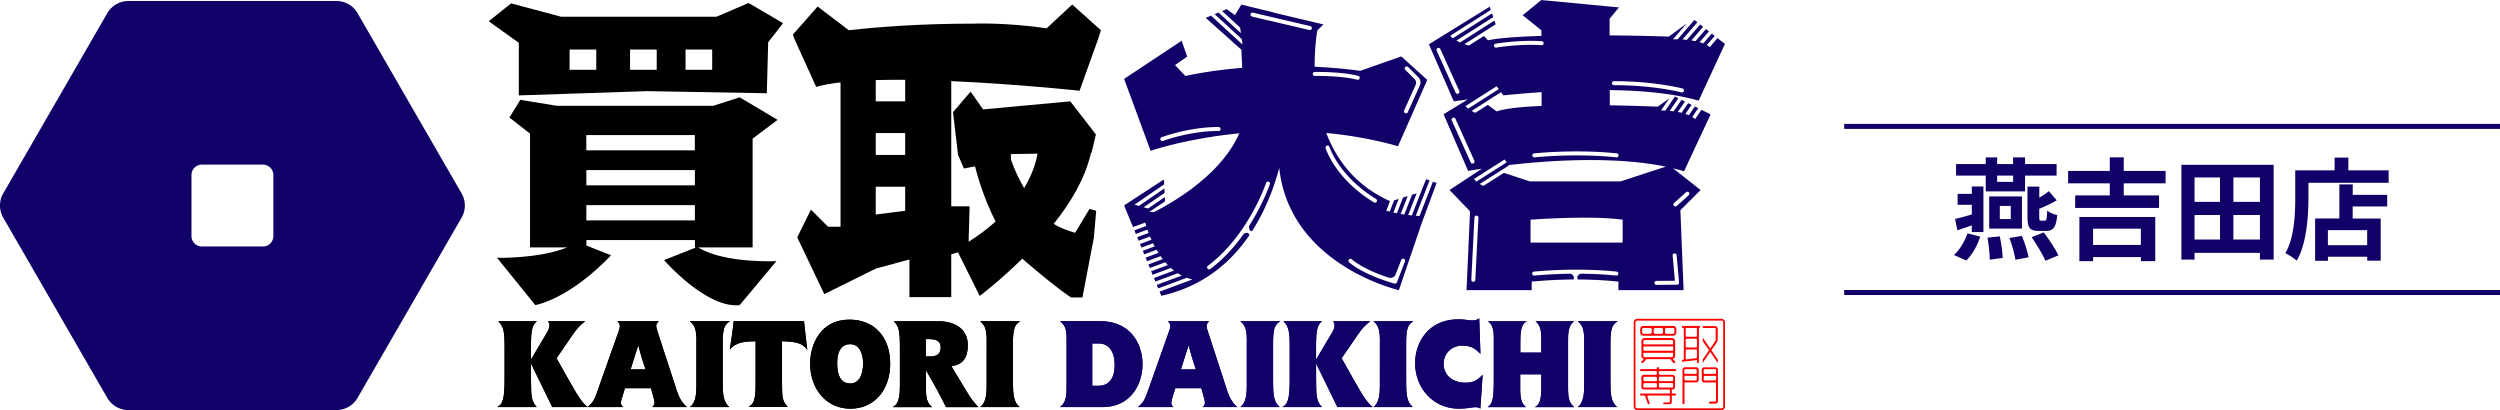 <svg id="_レイヤー_2" data-name="レイヤー 2" xmlns="http://www.w3.org/2000/svg" viewBox="0 0 497.06 81.54"><defs><style>.cls-1{fill:none;stroke:#100169;stroke-miterlimit:10}.cls-2,.cls-3{stroke-width:0}.cls-3{fill:#100169}</style></defs><g id="_レイヤー_1-2" data-name="レイヤー 1"><path class="cls-2" d="m105.56 71.51 3.17-5.35c.29-.46.48-.92.51-1.45 0-.36-.12-.61-.31-.85h7.43c-1.26.99-1.57 1.36-2.73 3.02l-2.98 4.35 1.89 3.36c2.61 4.65 3.17 5.4 4.28 6.34h-7.02c-1.38-2.85-2.85-5.83-4.23-8.66v2.81c0 4.21.15 4.62 1.14 5.86h-7.89c1.06-.46 1.5-1.48 1.5-5.42v-6.58c0-2.9-.17-4.06-1.26-5.08h7.69c-.9.87-1.19 1.33-1.19 5.44v2.2zM130.98 63.86c-.39.44-.51.63-.51.94 0 .27.07.51.19.9l3.92 12.02c.41 1.21.94 2.35 2.03 3.22h-6.94c.31-.27.46-.48.46-.87 0-.15 0-.31-.1-.68l-.6-2.2h-5.18l-.65 2.15c-.07.27-.15.48-.15.75 0 .48.31.73.44.85h-7.07c.87-.77 1.26-1.16 1.84-2.81l4.43-12.51c.15-.39.15-.58.15-.82 0-.53-.36-.82-.51-.94h8.25zm-2.63 9.58c-.56-1.57-1.02-3.17-1.45-4.77-.53 1.67-1.04 3.19-1.52 4.77h2.98zM138.47 67.9c0-2.13-.22-3.17-1.31-4.04h8.01c-1.14.65-1.48 1.45-1.48 4.45v7.4c0 2.76.12 4.21 1.33 5.23h-7.84c1.14-.85 1.28-2.64 1.28-4.23V67.9z"/><path class="cls-2" d="M159.86 63.86c.19 1.89.41 3.8.65 5.71-.92-1.35-2.25-1.65-5.03-1.72v8.25c0 3.05.1 3.68 1.16 4.81h-7.81c1.19-.65 1.4-1.72 1.4-4.81v-8.25c-1.89.02-3.97.12-5.13 1.69.29-1.91.58-3.82.77-5.69h13.98zM168.89 63.55c4.81 0 8.1 3.29 8.1 8.78 0 5.13-3.1 8.93-7.91 8.93s-7.98-3.94-8.01-8.9c0-3.99 2.15-8.81 7.81-8.81zm.12 12.7c1.69 0 2.59-1.57 2.59-4.02 0-1.52-.51-3.8-2.59-3.8-1.48 0-2.56 1.11-2.56 3.75s.85 4.06 2.56 4.06zM192.28 77.97c.85 1.4 1.11 1.74 2.25 2.98h-6.44c-1.19-2.42-2.54-4.91-3.99-7.33v3.8c0 2.4.6 2.93 1.21 3.53h-7.84c.82-.44 1.45-1.14 1.45-4.11v-7.72c0-3.53-.22-4.23-1.23-5.25h8.98c2.71 0 5.76 1.19 5.76 4.79 0 2.42-.97 3.87-3.27 4.14l3.12 5.18zm-8.2-7.11h.94c1.11 0 2.01-.41 2.01-1.79s-1.06-1.65-2.39-1.65h-.56v3.44zM196.18 67.9c0-2.13-.22-3.17-1.31-4.04h8.01c-1.14.65-1.48 1.45-1.48 4.45v7.4c0 2.76.12 4.21 1.33 5.23h-7.84c1.14-.85 1.28-2.64 1.28-4.23V67.9zM105.56 71.51l3.17-5.35c.29-.46.48-.92.51-1.45 0-.36-.12-.61-.31-.85h7.43c-1.26.99-1.57 1.36-2.73 3.02l-2.98 4.35 1.89 3.36c2.61 4.65 3.17 5.4 4.28 6.34h-7.02c-1.38-2.85-2.85-5.83-4.23-8.66v2.81c0 4.21.15 4.62 1.14 5.86h-7.89c1.06-.46 1.5-1.48 1.5-5.42v-6.58c0-2.9-.17-4.06-1.26-5.08h7.69c-.9.87-1.19 1.33-1.19 5.44v2.2zM130.98 63.86c-.39.44-.51.63-.51.94 0 .27.07.51.19.9l3.92 12.02c.41 1.21.94 2.35 2.03 3.22h-6.94c.31-.27.46-.48.46-.87 0-.15 0-.31-.1-.68l-.6-2.2h-5.18l-.65 2.15c-.07.27-.15.48-.15.75 0 .48.31.73.44.85h-7.07c.87-.77 1.26-1.16 1.84-2.81l4.43-12.51c.15-.39.15-.58.15-.82 0-.53-.36-.82-.51-.94h8.25zm-2.63 9.58c-.56-1.57-1.02-3.17-1.45-4.77-.53 1.67-1.04 3.19-1.52 4.77h2.98z"/><path class="cls-2" d="M138.47 67.9c0-2.13-.22-3.17-1.31-4.04h8.01c-1.14.65-1.48 1.45-1.48 4.45v7.4c0 2.76.12 4.21 1.33 5.23h-7.84c1.14-.85 1.28-2.64 1.28-4.23V67.9z"/><path class="cls-2" d="M159.86 63.86c.19 1.89.41 3.8.65 5.71-.92-1.35-2.25-1.65-5.03-1.72v8.25c0 3.05.1 3.68 1.16 4.81h-7.81c1.19-.65 1.4-1.72 1.4-4.81v-8.25c-1.89.02-3.97.12-5.13 1.69.29-1.91.58-3.82.77-5.69h13.98zM168.89 63.55c4.81 0 8.1 3.29 8.1 8.78 0 5.13-3.1 8.93-7.91 8.93s-7.98-3.94-8.01-8.9c0-3.99 2.15-8.81 7.81-8.81zm.12 12.7c1.69 0 2.59-1.57 2.59-4.02 0-1.52-.51-3.8-2.59-3.8-1.48 0-2.56 1.11-2.56 3.75s.85 4.06 2.56 4.06zM192.28 77.97c.85 1.4 1.11 1.74 2.25 2.98h-6.44c-1.19-2.42-2.54-4.91-3.99-7.33v3.8c0 2.4.6 2.93 1.21 3.53h-7.84c.82-.44 1.45-1.14 1.45-4.11v-7.72c0-3.53-.22-4.23-1.23-5.25h8.98c2.71 0 5.76 1.19 5.76 4.79 0 2.42-.97 3.87-3.27 4.14l3.12 5.18zm-8.2-7.11h.94c1.11 0 2.01-.41 2.01-1.79s-1.06-1.65-2.39-1.65h-.56v3.44zM196.18 67.9c0-2.13-.22-3.17-1.31-4.04h8.01c-1.14.65-1.48 1.45-1.48 4.45v7.4c0 2.76.12 4.21 1.33 5.23h-7.84c1.14-.85 1.28-2.64 1.28-4.23V67.9z"/><path class="cls-3" d="m71.09 2.62 20.68 35.82c.87 1.5.87 3.35 0 4.85L71.09 79.11a4.854 4.854 0 0 1-4.2 2.42H25.53c-1.73 0-3.33-.92-4.2-2.42L.65 43.29c-.87-1.5-.87-3.35 0-4.85L21.33 2.62C22.2 1.12 23.8.2 25.53.2H66.9c1.73 0 3.33.92 4.2 2.42zM52.28 49.01c1.14 0 2.07-.93 2.07-2.07V34.8c0-1.14-.93-2.07-2.07-2.07H40.14c-1.14 0-2.07.93-2.07 2.07v12.14c0 1.14.93 2.07 2.07 2.07h12.14z"/><path class="cls-2" d="M142.45 3.33h-30.88L101.63.67l-4.47 3.55 5.99 4.29v10.46l25.52-.85 23.79.42.27-10.14 2.96-3.79-6.85-4.02-6.39 2.74zm-23.9 10.55h-5.3V9.85h5.3v4.03zm12.02 0h-5.3V9.85h5.3v4.03zm11.03 0h-5.3V9.85h5.3v4.03zM149.63 27.57l4.97-3.74-7.53-4.48-5.25 1.68H110.7l-7.25-1.18-2.17 3.51 4.1 3.21v22.62h7.4c-5.59 2.27-13.96 2.07-13.96 2.07l7.62 9.41c7.8-1.85 15.04-9.92 15.04-9.92l-4.89-1.93v-1.09h21.58v1.46h.24l-6.38 2.52s8.36 9.65 15.03 8.96l7.32-8.76s-10.26.54-15.58-2.72h10.84V27.55zm-11.48-.72v3.04h-21.58v-3.04h21.58zm-21.57 6.96h21.58v3.04h-21.58v-3.04zm0 10.01v-3.04h21.58v3.04h-21.58zM214.64 18.05l3.72-10.37.53-1.67L213.18.9l-5.08 4.72c-8.43-1.2-14.46-.92-14.46-.92-10.49 0-18.87.63-24.87 1.31l-6.21-4.71-4.92 5.58.28.8 4.35 9.59c1.31-.38 2.96-.67 4.85-.89v28.7h-2.48l-3.41-3.4-2.72 5.51 5.38 11.29 10.23-5.07 6.43-1.75h.27v7.41h8.31v-8.52l1.34-.38 4.32 8.67s3.9-2.91 8.47-7.42c.2.19.41.37.61.55 7.12 6.06 9.1 7.17 9.1 7.17h2.24l2.27-11.85.47-5.39-1.33-.36-2.86 4.75c-1.57-.48-3.23-1.09-4.15-1.72 0 0-.04-.03-.1-.07 3.32-4.17 6.2-8.89 7.42-14.12h.09l.87-3.65-5.09-6.58-17.34 1.6-2.48-3.53-3.5 4.08 1 8.51 1.17 2.69 2.21-.42c.24.98 1.52 5.98 4.09 10.96-1.5 1.35-3.28 2.71-5.37 4.03l.2-7.04h-3.65v-24.9c13.1.58 25.5 1.91 25.5 1.91zm-34.67 23.86-5.85.74v-5.52h5.85v4.79zm0-11.1h-5.85v-4.35h5.85v4.35zm0-10.66h-5.85v-4.23c1.87-.05 3.83-.06 5.85-.05v4.27zm21.02 10.49 5.3-.09c-.19 1.1-.8 3.81-2.67 6.84-.94-1.61-1.86-3.49-2.63-5.68v-1.07z"/><path class="cls-3" d="M218.74 63.86c6.17 0 8.42 4.67 8.42 8.52 0 4.26-2.52 8.56-7.94 8.56h-8.49c1.26-.85 1.33-2.47 1.33-3.9v-9.27c0-2.27-.17-2.98-1.33-3.92h8.01zm-1.57 12.85h1.18c2.44 0 3.27-1.89 3.27-4.09 0-2.76-1.16-4.33-3.19-4.33h-1.26v8.42zM240.41 63.86c-.39.44-.51.63-.51.94 0 .27.07.51.19.9l3.92 12.02c.41 1.21.94 2.35 2.03 3.22h-6.94c.31-.27.46-.48.46-.87 0-.15 0-.31-.1-.68l-.6-2.2h-5.18l-.65 2.15c-.07.27-.15.48-.15.75 0 .48.31.73.44.85h-7.07c.87-.77 1.26-1.16 1.84-2.81l4.43-12.51c.15-.39.15-.58.15-.82 0-.53-.36-.82-.51-.94h8.25zm-2.64 9.58c-.56-1.57-1.02-3.17-1.45-4.77-.53 1.67-1.04 3.19-1.52 4.77h2.98zM247.9 67.9c0-2.13-.22-3.17-1.31-4.04h8.01c-1.14.65-1.48 1.45-1.48 4.45v7.4c0 2.76.12 4.21 1.33 5.23h-7.84c1.14-.85 1.28-2.64 1.28-4.23V67.9zM261.66 71.51l3.17-5.35c.29-.46.48-.92.51-1.45 0-.36-.12-.61-.31-.85h7.43c-1.26.99-1.57 1.36-2.73 3.02l-2.98 4.35 1.89 3.36c2.61 4.65 3.17 5.4 4.28 6.34h-7.02c-1.38-2.85-2.85-5.83-4.23-8.66v2.81c0 4.21.15 4.62 1.14 5.86h-7.89c1.06-.46 1.5-1.48 1.5-5.42v-6.58c0-2.9-.17-4.06-1.26-5.08h7.69c-.9.87-1.19 1.33-1.19 5.44v2.2zM274.36 67.9c0-2.13-.22-3.17-1.31-4.04h8.01c-1.14.65-1.48 1.45-1.48 4.45v7.4c0 2.76.12 4.21 1.33 5.23h-7.84c1.14-.85 1.28-2.64 1.28-4.23V67.9zM294.36 70.37c-1.04-1.04-1.84-1.65-3.63-1.65-2.1 0-3.7 1.52-3.7 3.6 0 2.39 1.89 3.77 4.35 3.77 1.77 0 2.44-.65 3.41-1.57l-.46 6.73c-.19-.15-.44-.29-.97-.29-.77 0-1.5.29-3.36.29-4.96 0-8.64-4.02-8.64-9.05 0-4.14 2.66-8.71 8.61-8.71 1.4 0 1.86.22 2.76.22.75 0 1.11-.24 1.38-.41l.24 7.06zM297.01 67.57c0-1.72-.14-3.02-1.21-3.7h7.81c-1.23.58-1.33 2.13-1.33 4.23v2.01h4.16v-2.59c0-1.91-.19-2.88-1.16-3.65H313c-1.18.77-1.23 2.47-1.23 3.73v9.6c0 2.23.34 2.95 1.21 3.75h-7.81c.73-.48 1.28-.85 1.28-3.97v-2.56h-4.19v2.78c0 2.18.29 2.98 1.11 3.75h-7.6c.97-.63 1.23-1.65 1.23-5.32v-8.06zM314.98 67.9c0-2.13-.22-3.17-1.31-4.04h8.01c-1.14.65-1.48 1.45-1.48 4.45v7.4c0 2.76.12 4.21 1.33 5.23h-7.84c1.14-.85 1.28-2.64 1.28-4.23V67.9z"/><path class="cls-3" d="M218.74 63.86c6.17 0 8.42 4.67 8.42 8.52 0 4.26-2.52 8.56-7.94 8.56h-8.49c1.26-.85 1.33-2.47 1.33-3.9v-9.27c0-2.27-.17-2.98-1.33-3.92h8.01zm-1.57 12.85h1.18c2.44 0 3.27-1.89 3.27-4.09 0-2.76-1.16-4.33-3.19-4.33h-1.26v8.42zM240.41 63.86c-.39.44-.51.63-.51.94 0 .27.07.51.19.9l3.92 12.02c.41 1.21.94 2.35 2.03 3.22h-6.94c.31-.27.46-.48.46-.87 0-.15 0-.31-.1-.68l-.6-2.2h-5.18l-.65 2.15c-.07.27-.15.48-.15.75 0 .48.31.73.44.85h-7.07c.87-.77 1.26-1.16 1.84-2.81l4.43-12.51c.15-.39.15-.58.15-.82 0-.53-.36-.82-.51-.94h8.25zm-2.64 9.58c-.56-1.57-1.02-3.17-1.45-4.77-.53 1.67-1.04 3.19-1.52 4.77h2.98zM247.9 67.9c0-2.13-.22-3.17-1.31-4.04h8.01c-1.14.65-1.48 1.45-1.48 4.45v7.4c0 2.76.12 4.21 1.33 5.23h-7.84c1.14-.85 1.28-2.64 1.28-4.23V67.9zM261.66 71.51l3.17-5.35c.29-.46.48-.92.51-1.45 0-.36-.12-.61-.31-.85h7.43c-1.26.99-1.57 1.36-2.73 3.02l-2.98 4.35 1.89 3.36c2.61 4.65 3.17 5.4 4.28 6.34h-7.02c-1.38-2.85-2.85-5.83-4.23-8.66v2.81c0 4.21.15 4.62 1.14 5.86h-7.89c1.06-.46 1.5-1.48 1.5-5.42v-6.58c0-2.9-.17-4.06-1.26-5.08h7.69c-.9.87-1.19 1.33-1.19 5.44v2.2zM274.36 67.9c0-2.13-.22-3.17-1.31-4.04h8.01c-1.14.65-1.48 1.45-1.48 4.45v7.4c0 2.76.12 4.21 1.33 5.23h-7.84c1.14-.85 1.28-2.64 1.28-4.23V67.9zM294.36 70.37c-1.04-1.04-1.84-1.65-3.63-1.65-2.1 0-3.7 1.52-3.7 3.6 0 2.39 1.89 3.77 4.35 3.77 1.77 0 2.44-.65 3.41-1.57l-.46 6.73c-.19-.15-.44-.29-.97-.29-.77 0-1.5.29-3.36.29-4.96 0-8.64-4.02-8.64-9.05 0-4.14 2.66-8.71 8.61-8.71 1.4 0 1.86.22 2.76.22.75 0 1.11-.24 1.38-.41l.24 7.06zM297.01 67.57c0-1.72-.14-3.02-1.21-3.7h7.81c-1.23.58-1.33 2.13-1.33 4.23v2.01h4.16v-2.59c0-1.91-.19-2.88-1.16-3.65H313c-1.18.77-1.23 2.47-1.23 3.73v9.6c0 2.23.34 2.95 1.21 3.75h-7.81c.73-.48 1.28-.85 1.28-3.97v-2.56h-4.19v2.78c0 2.18.29 2.98 1.11 3.75h-7.6c.97-.63 1.23-1.65 1.23-5.32v-8.06zM314.98 67.9c0-2.13-.22-3.17-1.31-4.04h8.01c-1.14.65-1.48 1.45-1.48 4.45v7.4c0 2.76.12 4.21 1.33 5.23h-7.84c1.14-.85 1.28-2.64 1.28-4.23V67.9zM284.91 36.1l-2.68 6.85c-.25-.02-.5-.03-.74-.05l2.75-7.03-.67-.24-.43.98-2.43 6.22c-.25-.03-.49-.05-.73-.08l1.69-4.32-.92.29-1.54 3.93c-.25-.04-.49-.07-.72-.11l1.39-3.55-.92.29-1.22 3.12c-.25-.05-.48-.1-.7-.15l1.06-2.7-.92.29-.87 2.23c-.26-.07-.48-.13-.68-.2l.74-1.88c-6.82-3.03-10.61-8.17-12.68-13.55 4.58.43 9.38 1.25 14.27 2.63l5.81-13.18-5.15-4.67-8.19 2.87s-3.54-.55-9.04-.82c-.03-4.26.53-7.23.53-7.23l1.21-1.18-9.82-2.33V2.5l-6.5-1.59-1.28 2.11-1.64-1.21-.91.38 3.59 3.3.16 1.1-4.47-4.1-.77.32 5.4 4.96.16 1.1-6.27-5.76-1.04.44 7.07 6.33h.01v.01h-.04l.04.03.16 3.57c-3.64.29-7.47.8-11.3 1.61l-2.06-2.16 2.42-1.69-1.1-3.15-11.36 7.53h.05l-.12.09 5.26 14.27s7.04-2.45 17.63-3.48c-3.58 8.18-12.99 13.65-16.98 15.66l-.9-.04 3.12-2.1-.05-.85-3.32 2.28c-.29-.08-.59-.17-.88-.25l4.16-2.86-.05-.88-5.05 3.47c-.33-.1-.63-.18-.88-.25l5.89-4.04-.05-.97-7.91 5.16 1.77 4.31 2.43-.9c.06.21.13.44.2.68l-2.36.88.29.7 2.31-.86c.07.21.15.44.24.66l-2.28.85.29.7 2.27-.84c.09.21.18.43.28.65l-2.28.85.29.7 2.31-.86c.1.21.21.42.32.63l-2.36.88.29.7 2.45-.91c.12.21.24.41.37.62l-2.55.95.29.7 2.69-1c.14.2.28.4.43.59l-2.86 1.06.29.7 3.07-1.14c.17.19.34.38.51.56l-3.32 1.23.29.7 3.63-1.35c.2.18.41.36.62.52l-3.99 1.48.29.7 4.45-1.65c.26.16.52.32.8.46l-4.98 1.85.29.7 5.68-2.11c.36.13.75.24 1.14.33l-6.55 2.43.34.82c8.25-1.83 13.79-6.58 17.52-12.04-.14-.62-.63-.54-1.11-.29-1.74 2.46-3.95 4.97-6.66 7-.07.05-.15.08-.24.08a.4.4 0 0 1-.24-.72c8.04-6 11.53-16.36 11.57-16.47.07-.21.29-.32.5-.25.21.07.32.29.25.5-.02.06-1.31 3.89-4.11 8.26-.17 1.07.5 1.1.55 1.1 2.7-4.19 4.39-8.72 5.43-12.61l.02.26c2.22 19.14 23.76 24.06 23.76 24.06l4.57-13.41 2.93-7.9-.71-.25zm-5.74-14.13 2.29-5.09c.18-.39.09-.85-.21-1.16l-1.84-1.83a.387.387 0 0 1 0-.56c.15-.16.41-.16.56 0l2.04 2.03c.42.42.54 1.06.3 1.6l-2.4 5.34a.39.39 0 0 1-.36.23c-.05 0-.11-.01-.16-.03-.2-.09-.29-.33-.2-.53zm-36.89 4.07c-5.78 0-10.98 1.96-11.04 1.98-.05.02-.09.03-.14.03-.16 0-.31-.1-.37-.26-.08-.21.02-.43.23-.51.05-.02 5.4-2.03 11.32-2.03.22 0 .4.18.4.4s-.18.4-.4.4zm18.54-20.37c-.04.18-.21.31-.39.31-.03 0-.06 0-.09-.01l-11.4-2.67a.402.402 0 0 1-.3-.48c.05-.21.26-.35.48-.3l11.4 2.67c.21.05.35.26.3.48zm.59 9.44c-.22 0-.4-.17-.41-.39 0-.22.17-.4.39-.41.22 0 5.38-.1 8.66.78.21.06.34.28.28.49-.05.18-.21.29-.38.29-.03 0-.07 0-.1-.01-3.17-.85-8.38-.76-8.44-.76zm2.16 14.34c-.06-.21.05-.43.26-.5.21-.06.43.05.5.26.02.06 1.88 5.85 9.26 10.35.19.11.25.36.13.55-.07.12-.21.19-.34.19a.42.42 0 0 1-.21-.06c-7.66-4.67-9.53-10.55-9.61-10.79zm15.77 22.53-1.61 4.17c-.06.16-.21.25-.37.25-.04 0-.07 0-.11-.02-6.36-1.81-8.92-4.14-9.02-4.24a.396.396 0 1 1 .54-.58c.02.02 2.17 1.97 7.35 3.64.56.18 1.17-.11 1.38-.66l1.1-2.86a.4.4 0 0 1 .51-.23c.2.08.31.31.23.51zM340.14 22.76l-1.85-.93-1.26 1.85c-.17-.15-.36-.3-.57-.42l1.19-1.75-.68-.34-1.19 1.74c-.22-.1-.45-.18-.68-.26l1.23-1.8-.68-.34-1.32 1.92c-.25-.06-.5-.12-.74-.16l1.42-2.08-.68-.34-1.57 2.29c-.27-.04-.54-.07-.79-.09l1.73-2.52-.68-.34-1.92 2.8c-.32-.02-.6-.02-.84-.03l1.65-2.41-2.3 1.66s-4.16-.18-9.54-.27v-3.03c6.42.09 12.73.66 17.66 2.11l5.23-11.28-1.47-1.16-1.54 1.78a4.43 4.43 0 0 0-.6-.39l1.58-1.82-.59-.47-1.7 1.96c-.23-.09-.47-.17-.72-.25l1.86-2.15-.59-.47-2.09 2.42c-.27-.06-.54-.11-.81-.15l2.34-2.71-.59-.47-2.65 3.06c-.3-.03-.6-.06-.87-.07l2.96-3.42-.59-.47-3.33 3.85h-.93l2.74-3.16-3.56 2.62s-5.21-.18-11.78-.24v-3.3l1.86-2.26L306.45.01l-3.71 3.02 3.73 3v1.11c-4.42.13-8.33.4-10.63.87l-.8-.86-2.98 1.9c-.32-.08-.62-.17-.89-.27l6.21-3.95-.25-.74-6.83 4.35c-.27-.12-.52-.25-.73-.37l7.33-4.67-.25-.74-7.78 4.95c-.13-.1-.24-.19-.34-.27l-.16-.25 8.04-5.12-.22-.64-12.11 7.49.15.03-.09.05 4.91 11.26s1.02-.16 2.78-.39l-4.81 2.95 4.88 11.27s1.01-.19 2.75-.45l-6.45 4.24 3.86 4c.14.15.22.35.21.55l-.69 15.36h12.96V56c3.05-.3 5.86-.41 8.29-.43.3-.45-.06-.92-.53-1.15-2.16.03-4.6.13-7.23.37h-.04a.4.4 0 0 1-.4-.36c-.02-.22.14-.41.36-.43 8.25-.76 14.65-.19 16.42 0 .22.02.38.22.35.44a.39.39 0 0 1-.44.35c-1.01-.11-3.56-.34-7.11-.37-.73.38-.62.92-.53 1.15 4.94.02 8.1.43 8.1.43v1.69h12.96l-.64-15.89 4.02-4.02-5.47-4.31c.74.18 1.47.37 2.18.58l5.26-11.27zm-19.26-6.62c.07 0 7.11-.11 13.64 1.45.21.05.35.27.29.48-.04.18-.21.31-.39.31-.03 0-.06 0-.09-.01-6.43-1.54-13.37-1.43-13.44-1.43a.4.4 0 0 1-.4-.39c0-.22.17-.4.39-.4zm-30.95 2.47a.47.47 0 0 1-.16.04c-.15 0-.3-.09-.36-.23l-3.76-8.34c-.09-.2 0-.44.2-.53.2-.09.44 0 .53.2l3.76 8.34c.09.2 0 .44-.2.53zm31.53 11.88c.22.02.38.22.35.44a.39.39 0 0 1-.44.35c-1.75-.19-8.08-.75-16.26 0h-.04a.4.4 0 0 1-.4-.36c-.02-.22.14-.41.36-.43 8.25-.76 14.66-.19 16.42 0zm-24.1-21.8s4.54-.79 9.18-.5c.22.01.39.2.37.42-.01.22-.2.39-.42.37-4.54-.29-8.95.48-8.99.49h-.07a.398.398 0 0 1-.07-.79zm.21 8.47.43.56-6.08 3.87c-.26-.2-.44-.37-.55-.49l6.2-3.95zm-4.64 15.32a.47.47 0 0 1-.16.04c-.15 0-.3-.09-.36-.23l-3.76-8.34c-.09-.2 0-.44.2-.53.2-.09.44 0 .53.2l3.76 8.34c.09.2 0 .44-.2.53zm.39-10.05c-.27-.13-.51-.25-.72-.38l3.24-2.06 1.29-.86h.06l1.26-.8.43.56-.12.08c2.32-.23 4.95-.46 7.75-.65v2.74c-3.89.17-7.23.5-8.94 1.09l-1.76-1.3-2.49 1.59zm5.83 9.28.43.56-6.02 3.83a3.5 3.5 0 0 1-.51-.51l6.1-3.88zm-5.82 23.94c-.01.21-.19.38-.4.38h-.02a.402.402 0 0 1-.38-.42l.62-12.36c.01-.22.2-.39.42-.38.22.01.39.2.38.42l-.62 12.36zm29.29-7.41h-18.31v-4.56s11.84-.9 18.31 0v4.56zm-.42-12.17h-18l-5.19-1.7-4.09 2.6c-.26-.13-.5-.26-.7-.39l5.77-3.67-.1-.08c8.09-.94 20.89-1.82 31.32.3l-9.01 2.94zm10.65 4.28 2.39-2.13a.396.396 0 1 1 .53.59l-2.39 2.13c-.08.07-.17.1-.26.1a.395.395 0 0 1-.27-.69zm.08 10.03c.22-.02.41.14.43.36l.48 5.44c0 .11-.03.22-.1.3-.07.08-.18.13-.29.13l-4.11.03a.4.4 0 0 1-.4-.39c0-.22.17-.4.39-.4l3.68-.03-.45-5.01c-.02-.22.14-.41.36-.43z"/><path d="M327.32 71.4h4.77l.62.76h.38s.08-.06.05-.1l-.56-.69c.27-.07.48-.32.48-.61v-2.92c0-.35-.28-.63-.63-.63h-5.44c-.35 0-.63.28-.63.63v2.92c0 .3.2.54.48.61l-.56.69s0 .1.05.1h.38l.62-.76zm-.58-3.55c0-.13.11-.24.24-.24h5.44c.13 0 .24.11.24.24v.47c0 .09-.07.16-.16.16h-5.6c-.09 0-.16-.07-.16-.16v-.47zm.17 1.02h5.6c.09 0 .16.07.16.16v.55c0 .09-.07.16-.16.16h-5.6c-.09 0-.16-.07-.16-.16v-.55c0-.09.07-.16.16-.16zm-.17 1.9v-.47c0-.09.07-.16.16-.16h5.6c.09 0 .16.07.16.16v.47c0 .13-.11.24-.24.24h-5.44c-.13 0-.24-.11-.24-.24zm7.67.85v.23s.04.09.09.08l2.89-.35v.5s.04.08.08.08h.23s.08-.04.08-.08v-6.89h.15s.08-.04.08-.08v-.22s-.04-.08-.08-.08h-3.43s-.08.04-.08.08v.22s.04.08.08.08h.28v6.31l-.29.04s-.07.04-.07.08zm.93-6.42h1.87c.1 0 .18.08.18.18v1.39c0 .1-.08.18-.18.18h-1.87a.18.18 0 0 1-.18-.18v-1.39c0-.1.08-.18.18-.18zm0 2.14h1.87c.1 0 .18.08.18.18v1.39c0 .1-.08.18-.18.18h-1.87a.18.18 0 0 1-.18-.18v-1.39c0-.1.08-.18.18-.18zm0 2.14h1.87c.1 0 .18.08.18.18v1.38c0 .09-.07.17-.16.18l-1.87.23c-.11.01-.2-.07-.2-.18v-1.6c0-.1.08-.18.18-.18zm5.73 10.37h-1.17s-.09.04-.09.09v.22s.04.09.09.09h1.17c.28 0 .5-.22.5-.5v-6.22c0-.28-.22-.5-.5-.5h-2.22c-.28 0-.5.22-.5.5v2.01c0 .28.22.5.5.5h2.33v3.71c0 .06-.05.11-.11.11zm-2.32-6.33c0-.06.05-.11.11-.11h2.22c.06 0 .11.05.11.11v.65c0 .09-.07.16-.16.16h-2.13c-.09 0-.16-.07-.16-.16v-.65zm.11 2.13c-.06 0-.11-.05-.11-.11v-.65c0-.09.07-.16.16-.16h2.13c.09 0 .16.07.16.16v.45c0 .17-.14.31-.31.31h-2.02zm-12.11-8.9h5.9c.36 0 .65-.29.65-.65v-.65c0-.32-.23-.58-.54-.64h-6.12c-.26.04-.47.24-.52.5v.92c.06.29.32.51.63.51zm4.64-1.55h1.26c.14 0 .26.11.26.26v.65c0 .14-.11.26-.26.26h-1.26c-.19 0-.35-.16-.35-.35v-.47c0-.19.16-.35.35-.35zm-2.25 0h1.16c.19 0 .35.16.35.35v.47c0 .19-.16.35-.35.35h-1.16c-.19 0-.35-.16-.35-.35v-.47c0-.19.16-.35.35-.35zm-2.64.26c0-.14.11-.26.26-.26h1.3c.19 0 .35.16.35.35v.47c0 .19-.16.35-.35.35h-1.3c-.14 0-.26-.11-.26-.26v-.65zm8.52 7.56c-.28 0-.5.22-.5.5v6.74s.04.09.09.09h.22s.09-.04.09-.09v-4.23h2.33c.28 0 .5-.22.5-.5v-2.01c0-.28-.22-.5-.5-.5h-2.22zm2.32 2.51c0 .06-.05.11-.11.11h-2.02c-.17 0-.31-.14-.31-.31v-.45c0-.09.07-.16.16-.16h2.13c.09 0 .16.07.16.16v.65zm0-2.01v.65c0 .09-.07.16-.16.16h-2.13c-.09 0-.16-.07-.16-.16v-.65c0-.06.05-.11.11-.11h2.22c.06 0 .11.05.11.11zm-4.1.13v-.13c0-.07-.06-.13-.13-.13h-3.09a.2.2 0 0 1-.2-.2v-.06c0-.07-.06-.13-.13-.13h-.13c-.07 0-.13.06-.13.13v.06a.2.2 0 0 1-.2.2h-3.01c-.07 0-.13.06-.13.13v.13c0 .07.06.13.13.13h3.01c.11 0 .2.09.2.2v.24a.3.3 0 0 1-.3.3h-2.28c-.28 0-.5.22-.5.5v1.92c0 .28.22.5.5.5h5.17v.61a.2.2 0 0 1-.2.2h-5.6c-.07 0-.13.06-.13.13v.13c0 .07.06.13.13.13h.68c.08 0 .16.05.18.13l.55 1.5c.02.05.07.08.12.08h.14c.09 0 .15-.09.12-.17l-.47-1.27c-.05-.13.05-.26.18-.26h4.08c.11 0 .2.09.2.2v1.06c0 .06-.05.11-.11.11h-1.18v.34h1.39c.17-.08.29-.25.29-.46v-1.06c0-.11.09-.2.2-.2h.5c.07 0 .13-.06.13-.13v-.13c0-.07-.06-.13-.13-.13h-.5a.2.2 0 0 1-.2-.2v-.61h.14c.28 0 .5-.22.5-.5v-1.92c0-.28-.22-.5-.5-.5h-2.43a.3.3 0 0 1-.3-.3v-.24c0-.11.09-.2.2-.2h3.09c.07 0 .13-.06.13-.13zm-4 3.4h-2.39c-.06 0-.11-.05-.11-.11v-.49c0-.15.12-.27.27-.27h2.22c.11 0 .2.09.2.2v.49a.2.2 0 0 1-.2.2zm0-1.26h-2.22c-.15 0-.27-.12-.27-.27v-.49c0-.06.05-.11.11-.11h2.39c.11 0 .2.09.2.2v.49a.2.2 0 0 1-.2.2zm3.43 1.15c0 .06-.05.11-.11.11h-2.53a.2.2 0 0 1-.2-.2v-.49c0-.11.09-.2.2-.2h2.37c.15 0 .27.12.27.27v.49zm-.12-2.03c.06 0 .11.05.11.11v.49c0 .15-.12.27-.27.27h-2.37a.2.2 0 0 1-.2-.2v-.49c0-.11.09-.2.2-.2h2.53zm5.53-2.74zm3.44-.71s.03.06.03.09v.61h-.02l-1.5-2.19-1.41 2.06s-.08.02-.08-.02v-.5s.01-.07.03-.09l1.22-1.78-1.22-1.78s-.03-.06-.03-.09v-.49s.06-.07.09-.03l1.4 2.04.98-1.44c.07-.1.11-.23.11-.35v-2.1a.19.19 0 0 0-.19-.19h-2.3s-.08-.04-.08-.08v-.22s.04-.08.08-.08h2.41c.27.05.48.29.48.57v2.1c0 .2-.06.4-.18.57l-1.07 1.57 1.25 1.83zm.74 10.08h-16.73c-.39 0-.71-.32-.71-.71V64.1c0-.39.32-.71.71-.71h16.73c.39 0 .71.32.71.71v16.73c0 .39-.32.71-.71.71zm-16.73-17.8c-.2 0-.36.16-.36.36v16.73c0 .2.16.36.36.36h16.73c.2 0 .36-.16.36-.36V64.1c0-.2-.16-.36-.36-.36h-16.73z" style="fill:#ff0001;stroke-width:0"/><g><path class="cls-3" d="M388.48 50.71c1.08-.95 2.13-2.66 2.71-4.31l2.53.64c-.55 1.74-1.58 3.59-2.77 4.75l-2.46-1.08zm3.56-13.64h2.31v9.07h-2.31v-1.32c-.97.33-1.91.66-2.86.97l-.46-2.25c.9-.22 2.07-.53 3.32-.9v-1.92h-2.82v-2.18h2.82v-1.47zm2.77.99v-3.15h-5.9v-2.29h5.9V31.3h2.27v1.32h3.17V31.3h2.38v1.32h6.27v2.29h-6.27v3.15h-7.81zm2.8 8.93c.29 1.36.55 3.17.57 4.29l-2.57.35c0-1.1-.2-2.95-.44-4.38l2.44-.26zm-2.11-1.54v-6.4h6.51v6.4h-6.51zm1.58-10.54v1.25h3.17v-1.25h-3.17zm.53 8.65h2.18v-2.62h-2.18v2.62zm4.38 3.35c.57 1.32 1.14 3.1 1.34 4.25l-2.62.48c-.15-1.1-.66-2.93-1.19-4.33l2.46-.4zm3.41-.99c-1.87 0-2.29-.66-2.29-2.73V37.1h2.35v2.22c.73-.42 1.39-.88 1.89-1.32l1.58 1.83c-1.1.64-2.35 1.23-3.48 1.69v1.67c0 .59.04.68.35.68h.77c.33 0 .4-.29.46-1.98.44.37 1.36.73 2 .88-.22 2.42-.79 3.15-2.2 3.15h-1.45zm.94.3c1.06 1.36 2.33 3.28 2.93 4.55l-2.6 1.08c-.48-1.21-1.72-3.21-2.73-4.69l2.4-.95zM422.25 36.45v2.4h7.02v2.49h-16.68v-2.49h6.89v-2.4h-8.29v-2.46h8.29v-2.71h2.77v2.71h8.32v2.46h-8.32zm-8.82 6.69h15.09v8.78h-2.86v-.81h-9.5v.81h-2.73v-8.78zm2.72 2.33v3.23h9.5v-3.23h-9.5zM452.06 32.76v18.86h-2.73v-1.34h-13v1.34h-2.62V32.76h18.35zm-15.73 2.53v4.84h5.06v-4.84h-5.06zm0 12.34h5.06v-4.88h-5.06v4.88zm13-12.34h-5.28v4.84h5.28v-4.84zm0 12.34v-4.88h-5.28v4.88h5.28zM474.92 33.86v2.49h-15.95v3.06c0 3.54-.33 8.98-2.31 12.41-.48-.44-1.65-1.19-2.27-1.47 1.8-3.15 1.96-7.77 1.96-10.94v-5.54h7.83v-2.53h2.73v2.53h8.01zm-7.15 4.88h6.86v2.31h-6.86v2.4h5.57v8.38h-2.68v-.79h-7.81v.81h-2.55v-8.41h4.82v-6.78h2.66v2.07zm2.88 7.02h-7.81v2.99h7.81v-2.99z"/><path class="cls-1" d="M366.67 25.13h130.39M366.67 58.16h130.39"/></g></g></svg>